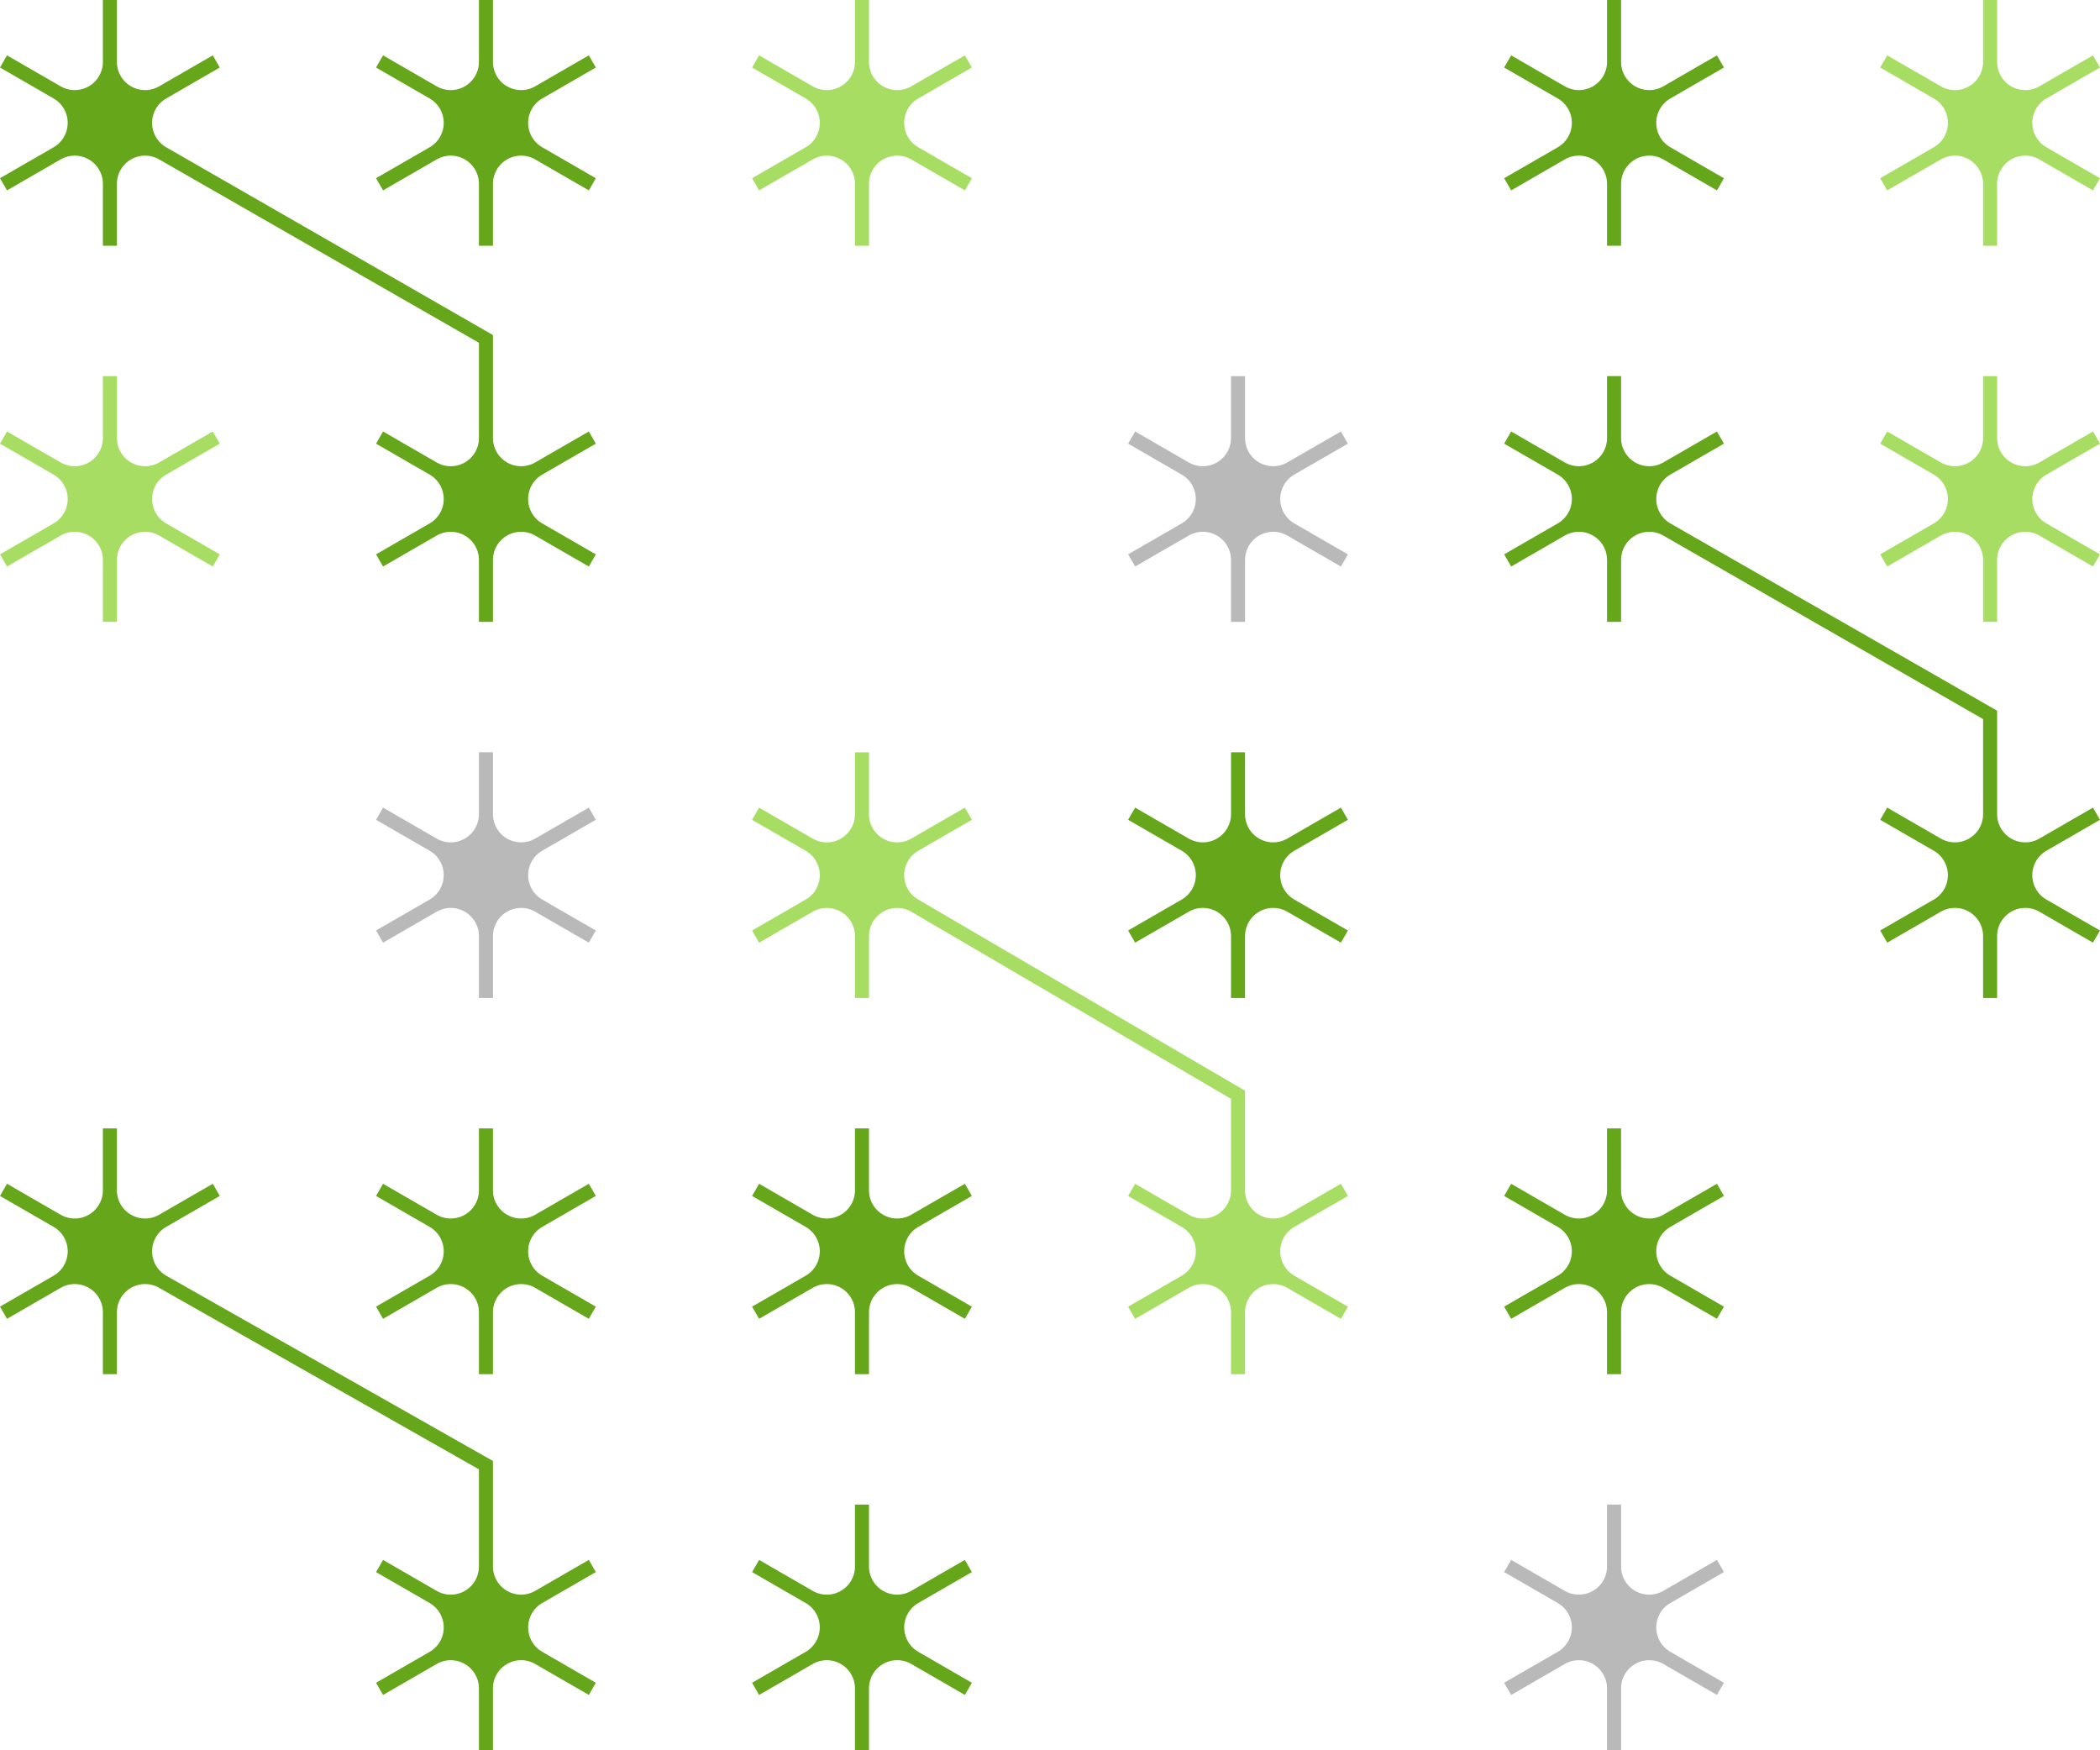 <?xml version="1.0" encoding="UTF-8"?>
<svg xmlns="http://www.w3.org/2000/svg" width="638.813" height="532.346" viewBox="0 0 638.813 532.346">
  <g id="Group_26390" data-name="Group 26390" transform="translate(-956.922 -2227.343)">
    <path id="Path_9217" data-name="Path 9217" d="M1121.87,2257.293l16.306-9.415-2.135-3.7-16.306,9.415a8.57,8.57,0,0,1-12.855-7.422v-18.829h-4.271v18.829a8.57,8.57,0,0,1-12.855,7.422l-16.307-9.415-2.135,3.7,16.306,9.415a8.57,8.57,0,0,1,0,14.843l-16.306,9.414,2.135,3.7,16.307-9.414a8.57,8.57,0,0,1,12.855,7.422v18.829h4.271v-18.829a8.57,8.57,0,0,1,12.855-7.422l16.306,9.414,2.135-3.7-16.306-9.414A8.57,8.57,0,0,1,1121.87,2257.293Z" fill="#66a61b"></path>
    <path id="Path_9218" data-name="Path 9218" d="M1202.008,2272.136l-16.306,9.414,2.135,3.7,16.306-9.414a8.57,8.57,0,0,1,12.855,7.422v18.829h4.271v-18.829a8.57,8.57,0,0,1,12.855-7.422l16.307,9.414,2.135-3.7-16.306-9.414a8.57,8.57,0,0,1,0-14.843l16.306-9.415-2.135-3.7-16.307,9.415a8.57,8.57,0,0,1-12.855-7.422v-18.829H1217v18.829a8.57,8.57,0,0,1-12.855,7.422l-16.306-9.415-2.135,3.7,16.306,9.415A8.57,8.57,0,0,1,1202.008,2272.136Z" fill="#a8dd64"></path>
    <path id="Path_9220" data-name="Path 9220" d="M1430.787,2272.136l-16.306,9.414,2.136,3.7,16.306-9.414a8.57,8.57,0,0,1,12.855,7.422v18.829h4.271v-18.829a8.57,8.57,0,0,1,12.855-7.422l16.306,9.414,2.136-3.7-16.306-9.414a8.569,8.569,0,0,1,0-14.843l16.307-9.415-2.136-3.7-16.306,9.415a8.57,8.57,0,0,1-12.855-7.422v-18.829h-4.271v18.829a8.57,8.57,0,0,1-12.855,7.422l-16.306-9.415-2.136,3.7,16.306,9.415A8.569,8.569,0,0,1,1430.787,2272.136Z" fill="#66a61b"></path>
    <path id="Path_9221" data-name="Path 9221" d="M1579.429,2257.293l16.306-9.415-2.135-3.7-16.306,9.415a8.57,8.57,0,0,1-12.855-7.422v-18.829h-4.271v18.829a8.57,8.57,0,0,1-12.855,7.422l-16.306-9.415-2.136,3.7,16.306,9.415a8.569,8.569,0,0,1,0,14.843l-16.306,9.414,2.136,3.7,16.306-9.414a8.57,8.57,0,0,1,12.855,7.422v18.829h4.271v-18.829a8.57,8.57,0,0,1,12.855-7.422l16.306,9.414,2.135-3.7-16.306-9.414A8.57,8.57,0,0,1,1579.429,2257.293Z" fill="#a8dd64"></path>
    <path id="Path_9222" data-name="Path 9222" d="M973.228,2386.537l-16.306,9.414,2.136,3.7,16.306-9.414a8.57,8.57,0,0,1,12.855,7.422v18.828h4.271v-18.828a8.57,8.57,0,0,1,12.855-7.422l16.306,9.414,2.136-3.7-16.307-9.414a8.571,8.571,0,0,1,0-14.844l16.307-9.414-2.136-3.7-16.306,9.414a8.57,8.57,0,0,1-12.855-7.421v-18.829h-4.271v18.829a8.57,8.57,0,0,1-12.855,7.421l-16.306-9.414-2.136,3.7,16.306,9.414A8.57,8.57,0,0,1,973.228,2386.537Z" fill="#a8dd64"></path>
    <path id="Path_9223" data-name="Path 9223" d="M1121.87,2371.693l16.306-9.414-2.135-3.7-16.306,9.414a8.569,8.569,0,0,1-12.855-7.421v-31.325l-99.4-57.112a8.57,8.57,0,0,1,0-14.843l16.307-9.415-2.136-3.7-16.306,9.415a8.57,8.57,0,0,1-12.855-7.422v-18.829h-4.271v18.829a8.57,8.57,0,0,1-12.855,7.422l-16.306-9.415-2.136,3.7,16.306,9.415a8.569,8.569,0,0,1,0,14.843l-16.306,9.414,2.136,3.7,16.306-9.414a8.57,8.57,0,0,1,12.855,7.422v18.829h4.271v-18.829a8.57,8.57,0,0,1,12.855-7.422l97.264,55.763v28.975a8.57,8.57,0,0,1-12.855,7.421l-16.307-9.414-2.135,3.7,16.306,9.414a8.571,8.571,0,0,1,0,14.844l-16.306,9.414,2.135,3.7,16.307-9.414a8.57,8.57,0,0,1,12.855,7.422v18.828h4.271v-18.828a8.569,8.569,0,0,1,12.855-7.422l16.306,9.414,2.135-3.7-16.306-9.414A8.571,8.571,0,0,1,1121.87,2371.693Z" fill="#66a61b"></path>
    <path id="Path_9225" data-name="Path 9225" d="M1350.65,2371.693l16.306-9.414-2.136-3.7-16.306,9.414a8.57,8.57,0,0,1-12.855-7.421v-18.829h-4.271v18.829a8.569,8.569,0,0,1-12.855,7.421l-16.306-9.414-2.136,3.7,16.307,9.414a8.571,8.571,0,0,1,0,14.844l-16.307,9.414,2.136,3.7,16.306-9.414a8.569,8.569,0,0,1,12.855,7.422v18.828h4.271v-18.828a8.57,8.57,0,0,1,12.855-7.422l16.306,9.414,2.136-3.7-16.306-9.414A8.57,8.57,0,0,1,1350.65,2371.693Z" fill="#b9b9b9"></path>
    <path id="Path_9226" data-name="Path 9226" d="M1579.429,2371.693l16.306-9.414-2.135-3.7-16.306,9.414a8.57,8.57,0,0,1-12.855-7.421v-18.829h-4.271v18.829a8.57,8.57,0,0,1-12.855,7.421l-16.306-9.414-2.136,3.7,16.306,9.414a8.57,8.57,0,0,1,0,14.844l-16.306,9.414,2.136,3.7,16.306-9.414a8.57,8.57,0,0,1,12.855,7.422v18.828h4.271v-18.828a8.57,8.57,0,0,1,12.855-7.422l16.306,9.414,2.135-3.7-16.306-9.414A8.571,8.571,0,0,1,1579.429,2371.693Z" fill="#a8dd64"></path>
    <path id="Path_9228" data-name="Path 9228" d="M1121.87,2486.094l16.306-9.414-2.135-3.7-16.306,9.414a8.57,8.57,0,0,1-12.855-7.422v-18.828h-4.271v18.828a8.57,8.57,0,0,1-12.855,7.422l-16.307-9.414-2.135,3.7,16.306,9.414a8.571,8.571,0,0,1,0,14.844l-16.306,9.414,2.135,3.7,16.307-9.414a8.57,8.57,0,0,1,12.855,7.421v18.829h4.271v-18.829a8.569,8.569,0,0,1,12.855-7.421l16.306,9.414,2.135-3.7-16.306-9.414A8.571,8.571,0,0,1,1121.87,2486.094Z" fill="#b9b9b9"></path>
    <path id="Path_9229" data-name="Path 9229" d="M1350.65,2486.094l16.306-9.414-2.136-3.7-16.306,9.414a8.57,8.57,0,0,1-12.855-7.422v-18.828h-4.271v18.828a8.57,8.57,0,0,1-12.855,7.422l-16.306-9.414-2.136,3.7,16.307,9.414a8.571,8.571,0,0,1,0,14.844l-16.307,9.414,2.136,3.7,16.306-9.414a8.569,8.569,0,0,1,12.855,7.421v18.829h4.271v-18.829a8.57,8.57,0,0,1,12.855-7.421l16.306,9.414,2.136-3.7-16.306-9.414A8.57,8.57,0,0,1,1350.65,2486.094Z" fill="#66a61b"></path>
    <path id="Path_9231" data-name="Path 9231" d="M1579.429,2486.094l16.306-9.414-2.135-3.7-16.306,9.414a8.57,8.57,0,0,1-12.855-7.422V2443.5l-99.4-56.965a8.57,8.57,0,0,1,0-14.844l16.307-9.414-2.136-3.7-16.306,9.414a8.57,8.57,0,0,1-12.855-7.421v-18.829h-4.271v18.829a8.57,8.57,0,0,1-12.855,7.421l-16.306-9.414-2.136,3.7,16.306,9.414a8.57,8.57,0,0,1,0,14.844l-16.306,9.414,2.136,3.7,16.306-9.414a8.57,8.57,0,0,1,12.855,7.422v18.828h4.271v-18.828a8.57,8.57,0,0,1,12.855-7.422l97.264,55.817v28.92a8.57,8.57,0,0,1-12.855,7.422l-16.306-9.414-2.136,3.7,16.306,9.414a8.57,8.57,0,0,1,0,14.844l-16.306,9.414,2.136,3.7,16.306-9.414a8.57,8.57,0,0,1,12.855,7.421v18.829h4.271v-18.829a8.57,8.57,0,0,1,12.855-7.421l16.306,9.414,2.135-3.7-16.306-9.414A8.571,8.571,0,0,1,1579.429,2486.094Z" fill="#66a61b"></path>
    <path id="Path_9232" data-name="Path 9232" d="M1121.87,2600.5l16.306-9.415-2.135-3.7-16.306,9.414a8.57,8.57,0,0,1-12.855-7.422v-18.829h-4.271v18.829a8.57,8.57,0,0,1-12.855,7.422l-16.307-9.414-2.135,3.7,16.306,9.415a8.571,8.571,0,0,1,0,14.844l-16.306,9.414,2.135,3.7,16.307-9.415a8.57,8.57,0,0,1,12.855,7.422v18.829h4.271v-18.829a8.57,8.57,0,0,1,12.855-7.422l16.306,9.415,2.135-3.7-16.306-9.414A8.571,8.571,0,0,1,1121.87,2600.5Z" fill="#66a61b"></path>
    <path id="Path_9233" data-name="Path 9233" d="M1236.26,2600.5l16.306-9.415-2.135-3.7-16.307,9.414a8.57,8.57,0,0,1-12.855-7.422v-18.829H1217v18.829a8.57,8.57,0,0,1-12.855,7.422l-16.306-9.414-2.135,3.7,16.306,9.415a8.571,8.571,0,0,1,0,14.844l-16.306,9.414,2.135,3.7,16.306-9.415a8.57,8.57,0,0,1,12.855,7.422v18.829h4.271v-18.829a8.57,8.57,0,0,1,12.855-7.422l16.307,9.415,2.135-3.7-16.306-9.414A8.571,8.571,0,0,1,1236.26,2600.5Z" fill="#66a61b"></path>
    <path id="Path_9234" data-name="Path 9234" d="M1350.65,2600.5l16.306-9.415-2.136-3.7-16.306,9.414a8.57,8.57,0,0,1-12.855-7.422v-30.3l-99.4-58.132a8.571,8.571,0,0,1,0-14.844l16.306-9.414-2.135-3.7-16.307,9.414a8.57,8.57,0,0,1-12.855-7.422v-18.828H1217v18.828a8.57,8.57,0,0,1-12.855,7.422l-16.306-9.414-2.135,3.7,16.306,9.414a8.571,8.571,0,0,1,0,14.844l-16.306,9.414,2.135,3.7,16.306-9.414a8.569,8.569,0,0,1,12.855,7.421v18.829h4.271v-18.829a8.57,8.57,0,0,1,12.855-7.421l97.264,56.906v27.831a8.57,8.57,0,0,1-12.855,7.422l-16.306-9.414-2.136,3.7,16.307,9.415a8.571,8.571,0,0,1,0,14.844l-16.307,9.414,2.136,3.7,16.306-9.415a8.57,8.57,0,0,1,12.855,7.422v18.829h4.271v-18.829a8.57,8.57,0,0,1,12.855-7.422l16.306,9.415,2.136-3.7-16.306-9.414A8.57,8.57,0,0,1,1350.65,2600.5Z" fill="#a8dd64"></path>
    <path id="Path_9235" data-name="Path 9235" d="M1465.039,2600.5l16.307-9.415-2.136-3.7L1462.9,2596.8a8.57,8.57,0,0,1-12.855-7.422v-18.829h-4.271v18.829a8.57,8.57,0,0,1-12.855,7.422l-16.306-9.414-2.136,3.7,16.306,9.415a8.57,8.57,0,0,1,0,14.844l-16.306,9.414,2.136,3.7,16.306-9.415a8.57,8.57,0,0,1,12.855,7.422v18.829h4.271v-18.829a8.57,8.57,0,0,1,12.855-7.422l16.306,9.415,2.136-3.7-16.306-9.414A8.57,8.57,0,0,1,1465.039,2600.5Z" fill="#66a61b"></path>
    <path id="Path_9238" data-name="Path 9238" d="M1121.87,2714.9l16.306-9.415-2.135-3.7-16.306,9.415a8.57,8.57,0,0,1-12.855-7.422v-32.082l-99.4-56.354a8.571,8.571,0,0,1,0-14.844l16.307-9.415-2.136-3.7-16.306,9.414a8.57,8.57,0,0,1-12.855-7.422v-18.829h-4.271v18.829a8.57,8.57,0,0,1-12.855,7.422l-16.306-9.414-2.136,3.7,16.306,9.415a8.57,8.57,0,0,1,0,14.844l-16.306,9.414,2.136,3.7,16.306-9.415a8.57,8.57,0,0,1,12.855,7.422v18.829h4.271v-18.829a8.57,8.57,0,0,1,12.855-7.422l97.264,55.2v29.54a8.57,8.57,0,0,1-12.855,7.422l-16.307-9.415-2.135,3.7,16.306,9.415a8.57,8.57,0,0,1,0,14.843l-16.306,9.415,2.135,3.7,16.307-9.414a8.57,8.57,0,0,1,12.855,7.422v18.829h4.271V2740.86a8.57,8.57,0,0,1,12.855-7.422l16.306,9.414,2.135-3.7-16.306-9.415A8.57,8.57,0,0,1,1121.87,2714.9Z" fill="#66a61b"></path>
    <path id="Path_9239" data-name="Path 9239" d="M1236.26,2714.9l16.306-9.415-2.135-3.7-16.307,9.415a8.57,8.57,0,0,1-12.855-7.422v-18.829H1217v18.829a8.57,8.57,0,0,1-12.855,7.422l-16.306-9.415-2.135,3.7,16.306,9.415a8.57,8.57,0,0,1,0,14.843l-16.306,9.415,2.135,3.7,16.306-9.414A8.57,8.57,0,0,1,1217,2740.86v18.829h4.271V2740.86a8.57,8.57,0,0,1,12.855-7.422l16.307,9.414,2.135-3.7-16.306-9.415A8.57,8.57,0,0,1,1236.26,2714.9Z" fill="#66a61b"></path>
    <path id="Path_9241" data-name="Path 9241" d="M1465.039,2714.9l16.307-9.415-2.136-3.7L1462.9,2711.2a8.57,8.57,0,0,1-12.855-7.422v-18.829h-4.271v18.829a8.57,8.57,0,0,1-12.855,7.422l-16.306-9.415-2.136,3.7,16.306,9.415a8.569,8.569,0,0,1,0,14.843l-16.306,9.415,2.136,3.7,16.306-9.414a8.57,8.57,0,0,1,12.855,7.422v18.829h4.271V2740.86a8.57,8.57,0,0,1,12.855-7.422l16.306,9.414,2.136-3.7-16.306-9.415A8.569,8.569,0,0,1,1465.039,2714.9Z" fill="#b9b9b9"></path>
  </g>
</svg>
